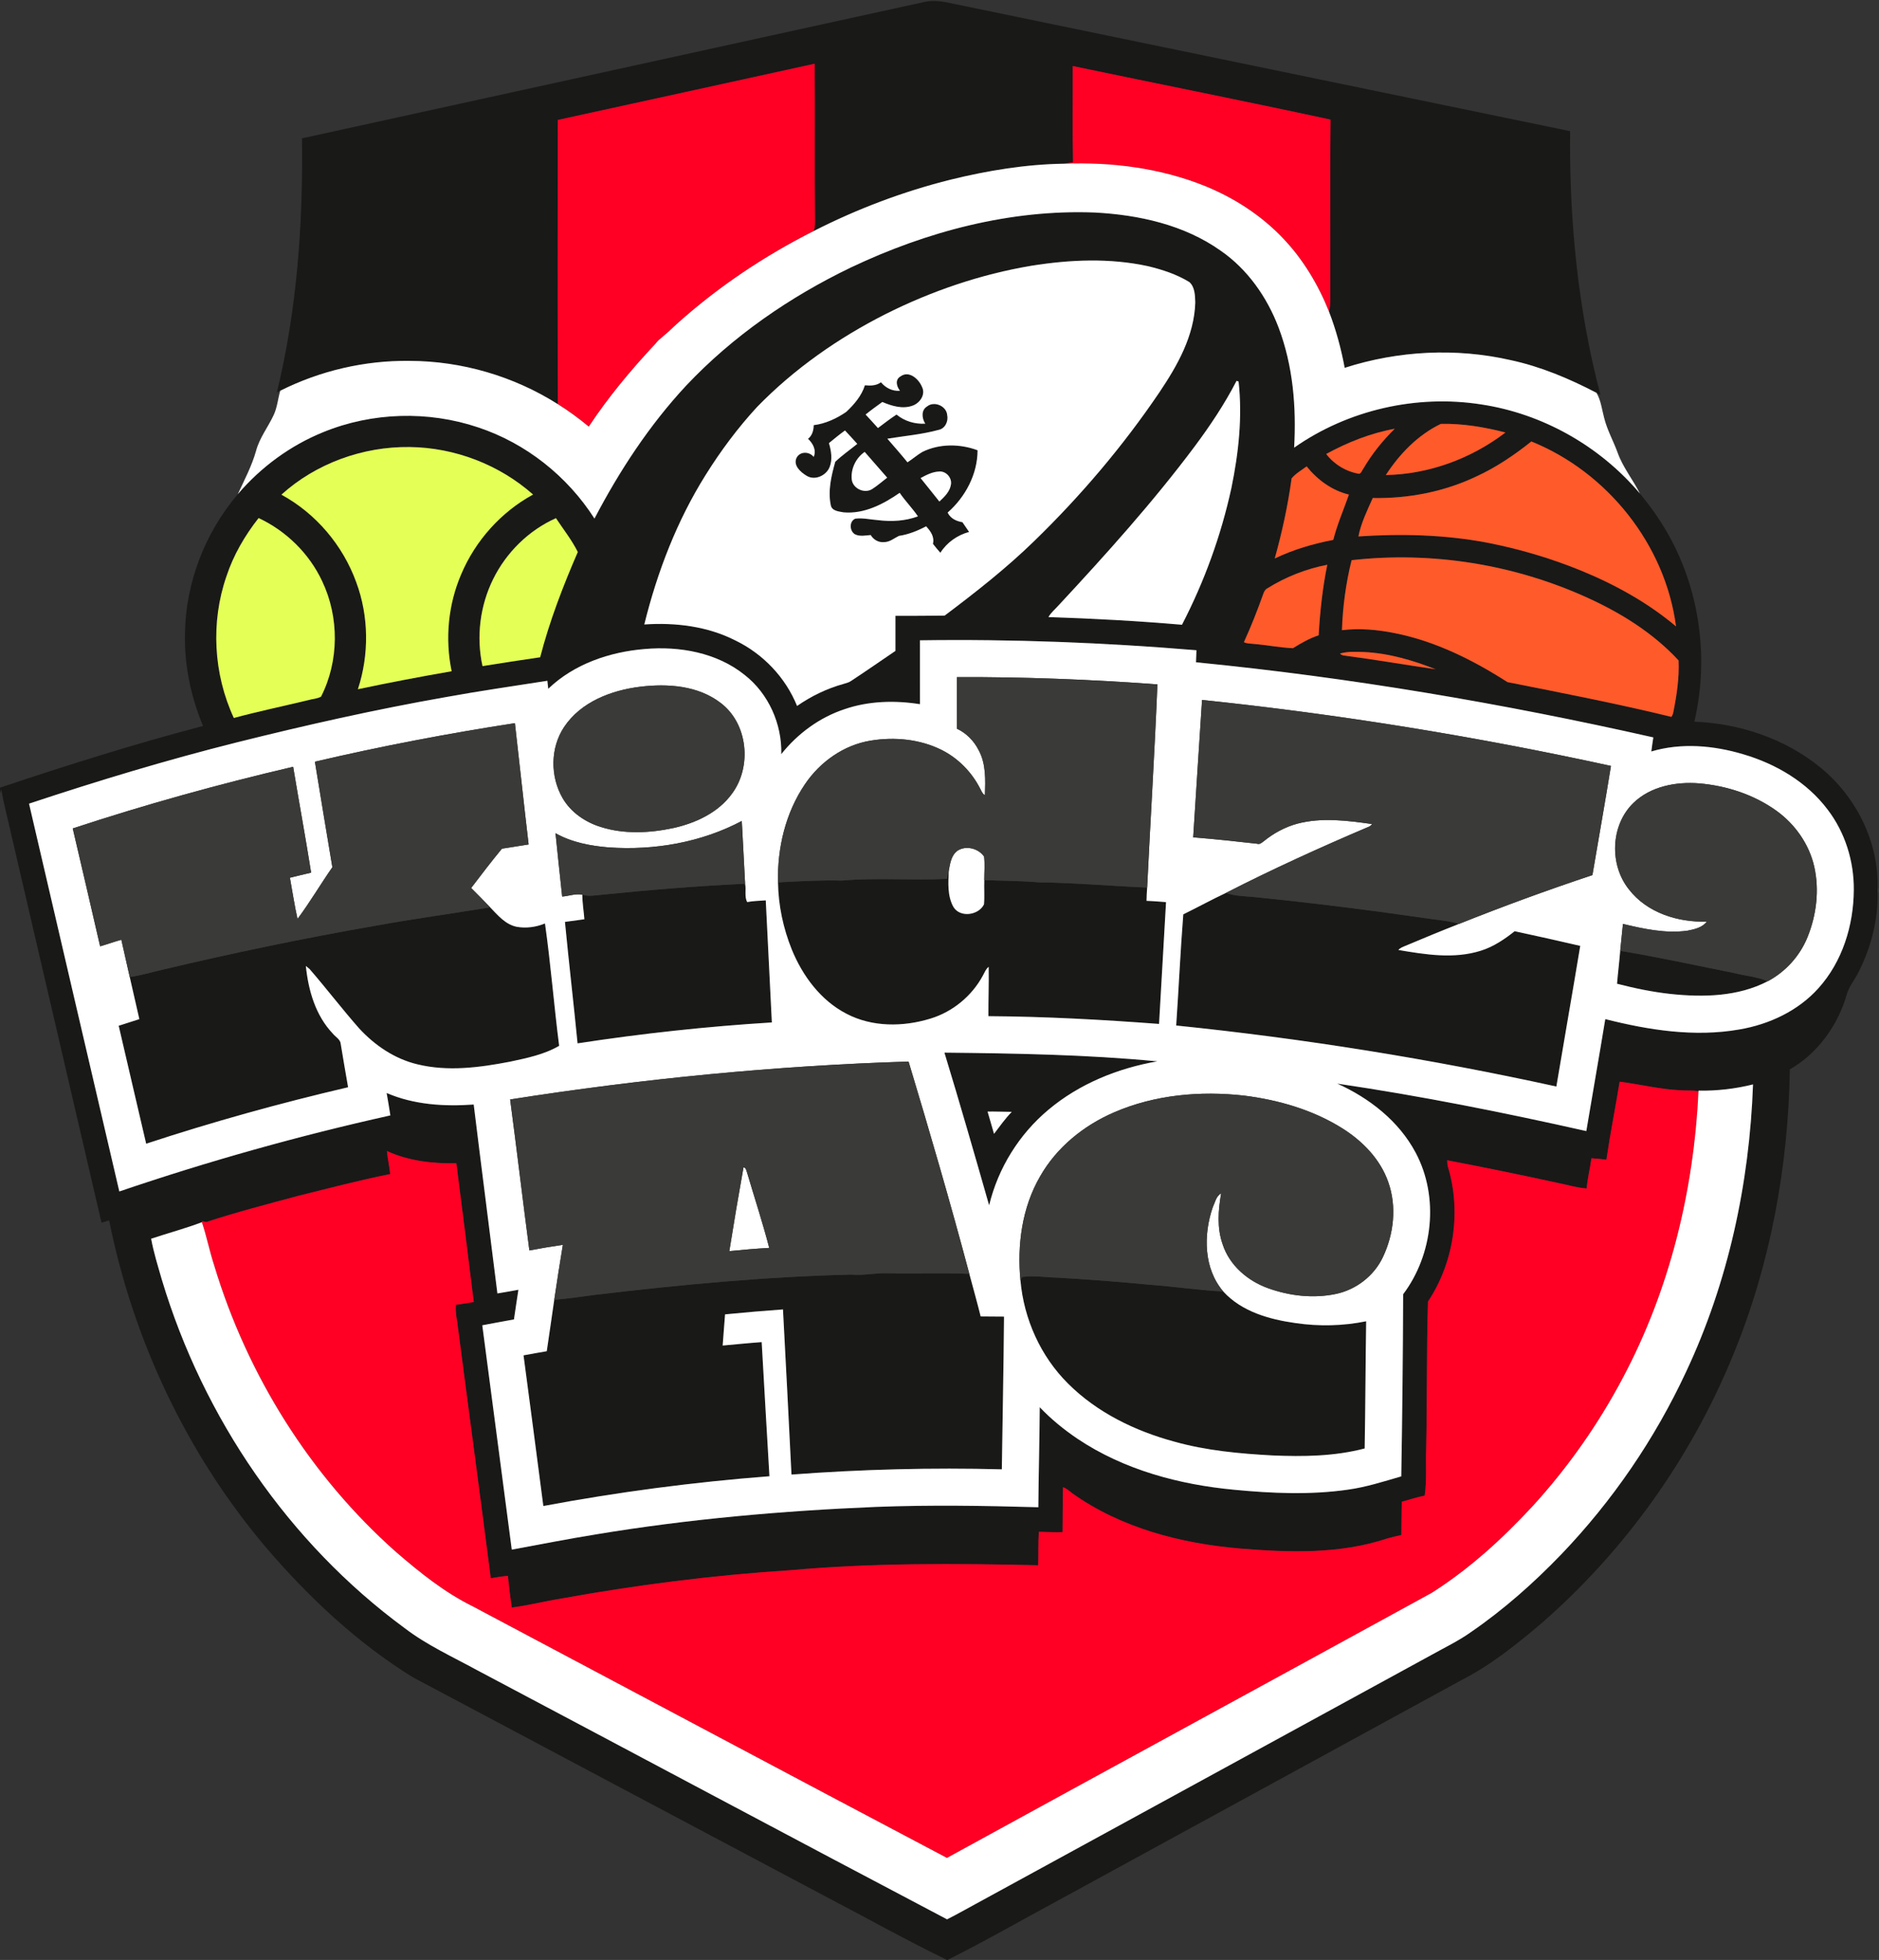 <?xml version="1.0" encoding="UTF-8" ?>
<!DOCTYPE svg PUBLIC "-//W3C//DTD SVG 1.1//EN" "http://www.w3.org/Graphics/SVG/1.1/DTD/svg11.dtd">
<svg width="982pt" height="1024pt" viewBox="0 0 982 1024" version="1.1" xmlns="http://www.w3.org/2000/svg">
<rect x="0" y="0" width="982" height="1024" fill="#333333" stroke="none"/>
<g id="#191918ff">
<path fill="#191918" opacity="1.00" d=" M 157.82 72.28 C 266.19 48.55 374.56 24.82 482.92 1.06 C 486.73 0.20 490.70 0.45 494.51 1.18 C 603.19 23.65 711.88 46.06 820.56 68.52 C 820.13 114.89 824.56 161.48 836.45 206.38 C 835.92 206.09 834.88 205.53 834.36 205.24 C 820.14 197.82 805.23 191.53 789.50 188.15 C 760.91 181.63 730.65 183.21 702.76 192.18 C 700.90 182.17 698.23 172.31 694.56 162.81 C 695.46 159.28 695.19 155.63 695.23 152.03 C 695.30 122.18 695.01 92.33 695.37 62.49 C 650.54 52.82 605.53 43.87 560.63 34.51 C 560.72 51.26 560.42 68.02 560.78 84.77 C 559.25 85.00 557.72 85.20 556.23 85.53 C 536.19 85.81 516.27 89.09 496.83 93.86 C 472.05 100.05 448.00 109.12 425.25 120.72 C 425.76 119.20 425.96 117.60 425.95 116.00 C 425.65 88.43 426.00 60.86 425.76 33.29 C 381.00 43.06 336.27 52.96 291.50 62.67 C 291.44 112.17 291.36 161.67 291.54 211.16 C 268.49 196.55 241.28 188.60 213.99 188.55 C 190.67 188.25 167.30 193.69 146.46 204.15 C 146.02 204.37 145.14 204.81 144.70 205.03 C 155.25 161.65 158.42 116.82 157.82 72.28 Z" />
<path fill="#191918" opacity="1.00" d=" M 444.70 139.74 C 484.29 120.96 528.04 109.33 572.09 111.03 C 595.16 112.24 618.86 117.43 637.98 131.00 C 652.01 140.71 662.18 155.25 668.20 171.09 C 675.76 191.03 677.55 212.73 676.34 233.89 C 704.46 214.17 740.29 205.99 774.19 211.31 C 806.25 216.15 836.19 233.12 857.07 257.89 C 861.04 262.68 864.76 267.68 868.09 272.94 C 887.70 303.42 893.73 341.85 885.50 377.05 C 909.08 377.97 932.76 385.86 951.17 400.82 C 969.96 416.00 982.03 439.95 981.22 464.25 C 981.22 464.72 981.21 465.66 981.21 466.13 C 981.67 480.40 977.88 494.71 971.53 507.44 C 969.56 511.72 966.22 515.32 965.03 519.96 C 960.38 535.92 949.92 550.36 935.41 558.71 C 934.57 609.62 925.25 660.61 905.83 707.77 C 883.96 761.36 849.52 809.81 805.88 847.86 C 792.76 859.03 779.16 869.94 763.75 877.82 C 693.50 916.21 623.23 954.57 552.96 992.94 C 533.71 1003.31 514.74 1014.22 495.18 1024.00 L 494.90 1024.00 C 473.60 1013.66 452.95 1002.05 431.96 991.11 C 359.88 952.80 287.72 914.62 215.67 876.26 C 186.63 858.28 161.43 834.62 139.26 808.77 C 97.80 759.97 69.63 700.32 57.04 637.61 C 55.71 637.99 54.38 638.40 53.05 638.80 C 36.39 567.14 19.72 495.48 3.05 423.83 C 2.11 420.04 1.32 416.21 0.64 412.38 L 0.00 414.48 L 0.00 411.52 C 35.05 399.79 70.33 388.67 106.10 379.29 C 99.76 364.03 96.29 347.52 96.66 330.97 C 97.04 304.47 107.11 278.38 124.26 258.22 C 136.33 244.07 151.75 232.73 169.02 225.75 C 194.53 215.33 223.79 214.51 249.89 223.29 C 274.84 231.57 296.56 248.80 310.68 270.94 C 323.73 245.99 339.33 222.19 358.55 201.52 C 382.96 175.64 412.71 155.13 444.70 139.74 M 538.99 138.85 C 512.53 143.30 486.87 152.05 462.91 164.06 C 438.12 176.58 415.02 192.73 395.62 212.67 C 385.57 223.58 376.67 235.53 368.81 248.10 C 353.76 272.10 343.50 298.83 336.72 326.26 C 352.97 325.16 369.78 327.19 384.42 334.67 C 398.82 341.66 410.56 353.97 416.56 368.84 C 423.94 363.70 432.17 359.72 440.85 357.32 C 442.17 356.91 443.58 356.62 444.74 355.80 C 452.56 350.67 460.23 345.32 467.97 340.07 C 467.98 333.96 467.97 327.86 467.97 321.75 C 476.55 321.80 485.12 321.72 493.69 321.63 C 509.93 309.41 525.98 296.84 540.55 282.64 C 564.87 259.02 586.94 233.03 605.94 204.95 C 615.37 190.94 624.18 175.37 624.67 158.05 C 624.55 154.41 624.51 150.00 621.59 147.38 C 614.98 143.32 607.51 140.89 600.01 139.08 C 579.96 134.70 559.14 135.63 538.99 138.85 M 624.28 233.35 C 602.46 262.50 578.04 289.59 553.27 316.24 C 551.48 318.29 549.27 320.01 547.93 322.41 C 571.22 323.15 594.50 324.42 617.72 326.41 C 629.40 303.88 638.15 279.79 643.55 254.98 C 647.31 236.74 649.36 217.93 647.31 199.36 C 647.05 199.26 646.52 199.07 646.25 198.97 C 640.01 211.08 632.42 222.44 624.28 233.35 M 724.26 248.20 C 746.76 247.78 768.94 239.62 786.77 225.97 C 775.77 223.11 764.42 221.23 753.04 221.45 C 741.06 227.19 731.41 237.15 724.26 248.20 M 693.09 237.19 C 697.24 242.64 703.57 246.45 710.33 247.56 C 711.58 247.11 711.87 245.58 712.65 244.63 C 717.09 237.04 722.67 230.17 728.92 224.01 C 716.33 226.29 704.29 231.07 693.09 237.19 M 771.83 248.80 C 754.94 256.91 736.11 260.55 717.43 260.20 C 714.52 266.71 711.31 273.23 709.93 280.27 C 732.26 278.77 754.85 279.32 776.89 283.46 C 793.72 286.72 810.24 291.58 826.12 298.05 C 843.98 305.37 861.11 314.80 875.92 327.27 C 870.34 284.64 840.06 246.66 800.30 230.66 C 791.48 237.69 782.09 244.07 771.83 248.80 M 147.06 258.45 C 165.07 268.24 179.16 284.88 186.15 304.12 C 192.80 321.96 192.97 342.04 187.04 360.10 C 203.31 356.65 219.65 353.55 236.04 350.70 C 232.52 333.83 234.21 315.89 241.03 300.04 C 248.43 282.49 261.85 267.51 278.59 258.38 C 260.96 242.75 237.60 233.81 214.05 233.56 C 189.70 233.24 165.16 242.08 147.06 258.45 M 675.01 249.94 C 673.10 264.08 670.03 278.04 666.21 291.79 C 675.90 287.13 686.27 284.10 696.80 282.07 C 698.85 273.96 702.23 266.29 704.97 258.41 C 696.12 256.28 688.51 250.69 682.87 243.67 C 680.18 245.66 677.18 247.36 675.01 249.94 M 118.35 301.09 C 110.05 325.05 111.54 352.13 122.20 375.12 C 135.06 371.65 148.10 368.93 161.05 365.81 C 163.27 365.13 165.79 365.13 167.80 363.94 C 177.23 345.37 177.32 322.47 168.39 303.70 C 161.64 289.23 149.59 277.41 135.15 270.66 C 127.96 279.82 122.00 290.00 118.35 301.09 M 257.69 302.64 C 250.82 316.57 248.82 332.85 252.17 348.02 C 262.21 346.44 272.24 344.83 282.30 343.40 C 287.19 324.52 294.21 306.28 301.97 288.41 C 298.83 282.10 294.42 276.58 290.55 270.72 C 276.31 277.07 264.55 288.67 257.69 302.64 M 706.38 292.68 C 703.39 304.62 701.74 316.95 701.33 329.25 C 710.59 328.11 719.99 328.98 729.11 330.83 C 750.24 335.06 769.81 344.82 787.83 356.38 C 816.46 362.05 845.16 367.63 873.52 374.54 C 873.99 373.83 874.32 373.06 874.49 372.22 C 876.28 363.30 877.66 354.19 877.26 345.07 C 864.08 330.78 847.29 320.34 829.70 312.33 C 791.35 294.85 748.28 287.93 706.38 292.68 M 662.39 307.36 C 661.24 307.95 660.60 309.08 660.22 310.26 C 657.19 318.80 653.87 327.25 650.09 335.49 C 651.58 336.35 653.39 336.18 655.05 336.41 C 661.95 336.98 668.80 338.35 675.71 338.66 C 679.99 336.06 684.33 333.46 689.15 331.94 C 689.87 319.57 691.17 307.22 693.67 295.07 C 682.62 297.20 671.94 301.39 662.39 307.36 M 480.76 334.54 C 480.76 345.66 480.75 356.79 480.77 367.91 C 467.67 365.84 453.98 366.19 441.36 370.53 C 428.31 374.84 416.84 383.30 408.31 394.01 C 408.72 378.28 401.65 362.42 389.22 352.67 C 374.70 340.97 355.16 337.49 336.96 339.09 C 318.60 340.59 300.01 346.92 286.52 359.87 C 286.36 358.47 286.21 357.07 286.06 355.68 C 268.17 358.49 250.25 361.05 232.44 364.31 C 195.97 370.72 159.83 378.87 123.91 387.83 C 87.24 397.02 51.04 407.97 15.17 419.88 C 30.93 487.42 46.54 554.99 62.36 622.50 C 108.81 606.69 156.11 593.41 204.01 582.76 C 203.43 578.84 202.73 574.94 202.06 571.05 C 216.35 577.22 232.22 578.18 247.57 577.08 C 251.59 609.99 255.87 642.87 259.95 675.78 C 263.62 675.17 267.28 674.55 270.93 673.86 C 270.10 679.02 269.38 684.19 268.60 689.35 C 263.08 690.33 257.56 691.39 252.05 692.41 C 257.13 731.49 262.38 770.55 267.46 809.63 C 282.13 806.93 296.76 804.04 311.48 801.66 C 359.90 793.63 408.88 789.33 457.89 787.30 C 486.14 786.23 514.41 786.67 542.66 787.48 C 542.78 770.06 543.29 752.64 543.39 735.22 C 549.34 741.48 556.08 746.96 563.23 751.78 C 587.43 767.95 616.32 775.67 645.05 778.35 C 664.78 780.24 684.79 781.12 704.48 778.29 C 713.99 776.97 723.14 774.02 732.33 771.36 C 732.87 739.64 733.21 707.93 733.31 676.21 C 748.96 655.42 752.21 625.41 739.85 602.24 C 731.11 585.75 715.66 573.71 698.87 566.15 C 742.58 572.58 785.94 581.26 829.04 590.95 C 832.29 571.44 835.76 551.97 838.95 532.45 C 861.74 538.22 885.67 541.96 909.08 537.85 C 924.60 535.20 939.71 528.16 950.33 516.33 C 962.86 502.44 968.72 483.50 968.83 465.01 C 968.98 450.00 964.29 434.90 955.13 422.95 C 944.32 408.59 928.11 399.08 911.05 394.08 C 895.56 389.44 878.68 387.96 863.01 392.61 C 863.34 390.15 863.67 387.71 864.06 385.27 C 785.26 367.47 705.47 353.93 625.05 346.02 C 625.10 343.92 625.20 341.83 625.29 339.73 C 577.23 335.72 528.99 333.85 480.76 334.54 M 700.29 341.47 C 701.01 342.17 701.89 342.53 702.91 342.56 C 718.74 344.62 734.48 347.39 750.28 349.67 C 738.35 344.96 725.83 341.28 712.94 340.67 C 708.71 340.56 704.40 340.25 700.29 341.47 M 846.46 565.14 C 844.23 578.74 841.52 592.27 839.53 605.91 C 836.93 605.53 834.32 605.32 831.71 605.16 C 831.05 610.44 829.61 615.60 829.25 620.92 C 824.37 620.63 819.70 619.14 814.93 618.21 C 795.45 613.93 775.91 609.94 756.32 606.20 C 756.49 607.45 756.29 608.74 756.83 609.98 C 763.77 633.36 759.78 659.75 746.28 680.04 C 745.50 705.68 745.89 731.36 745.34 757.02 C 745.01 765.14 745.76 773.34 744.57 781.41 C 740.50 782.16 736.61 783.57 732.62 784.60 C 732.41 790.40 732.48 796.20 732.37 802.00 C 729.85 802.56 727.32 803.11 724.85 803.84 C 700.14 812.06 673.59 811.13 647.99 809.04 C 617.22 806.43 586.05 798.37 560.56 780.31 C 558.96 779.10 557.50 777.61 555.53 777.05 C 555.42 784.86 555.35 792.67 555.32 800.48 C 551.20 800.60 547.08 800.43 542.97 800.30 C 542.48 806.12 542.81 811.96 542.56 817.79 C 499.40 816.81 456.14 816.51 413.11 820.37 C 372.83 822.95 332.71 828.05 292.99 835.25 C 284.43 836.61 276.02 838.81 267.42 839.87 C 266.71 834.36 265.97 828.86 265.45 823.34 C 262.44 823.57 259.46 824.05 256.49 824.58 C 250.79 780.05 244.76 735.56 239.00 691.03 C 238.44 687.95 238.00 684.83 238.24 681.70 C 241.39 681.44 244.46 680.62 247.60 680.30 C 244.62 656.11 241.61 631.93 238.50 607.77 C 226.17 608.00 213.52 606.55 202.21 601.38 C 202.53 605.42 203.58 609.36 203.90 613.40 C 187.68 616.66 171.64 620.87 155.57 624.86 C 139.61 629.16 123.57 633.30 107.86 638.46 L 105.52 638.00 C 105.53 638.19 105.57 638.58 105.58 638.77 L 105.52 638.57 C 96.82 641.84 87.81 644.26 78.99 647.19 C 80.32 654.47 82.55 661.54 84.59 668.63 C 106.20 740.63 150.75 806.02 211.47 850.63 C 223.15 859.55 236.58 865.64 249.42 872.65 C 331.29 915.98 412.99 959.65 494.95 1002.79 C 499.96 1000.26 504.84 997.49 509.77 994.82 C 589.31 951.37 668.86 907.95 748.39 864.49 C 755.21 860.69 762.28 857.30 768.66 852.77 C 785.87 840.96 801.56 827.05 816.02 812.03 C 842.73 784.13 864.82 751.84 881.13 716.83 C 903.21 669.91 914.31 618.27 916.16 566.57 C 906.86 568.88 897.26 569.99 887.68 569.83 L 887.65 570.16 C 884.46 569.48 881.19 569.90 877.97 569.62 C 867.34 569.09 856.97 566.49 846.46 565.14 Z" />
<path fill="#191918" opacity="1.00" d=" M 470.60 196.67 C 475.06 193.41 480.12 197.97 481.83 202.09 C 483.89 206.10 480.79 210.57 476.95 211.94 C 471.71 213.86 466.02 212.11 461.11 210.02 C 458.17 212.16 455.20 214.28 452.38 216.58 C 454.56 218.90 456.69 221.27 458.83 223.64 C 462.03 221.24 465.20 218.79 468.54 216.59 C 472.71 220.07 478.18 221.66 483.57 221.35 C 481.77 218.62 481.30 214.29 484.49 212.37 C 488.21 209.29 494.80 212.16 495.03 216.99 C 495.72 220.23 493.85 224.02 490.41 224.63 C 481.69 227.00 472.64 227.75 463.75 229.21 C 467.28 233.30 470.86 237.35 474.27 241.55 C 476.94 239.82 479.35 237.70 482.11 236.08 C 491.04 231.72 501.67 231.82 510.90 235.25 C 510.87 247.76 504.53 259.65 495.25 267.81 C 496.76 270.92 499.73 272.28 502.99 272.84 C 504.14 274.53 505.29 276.22 506.46 277.92 C 500.32 279.60 494.87 283.41 491.45 288.81 C 490.13 287.28 488.80 285.75 487.58 284.14 C 488.45 280.43 486.37 277.54 484.00 274.98 C 479.53 277.33 474.80 279.24 469.79 279.99 C 467.27 281.20 465.00 283.25 462.03 283.24 C 459.17 283.54 456.47 281.97 455.05 279.53 C 452.35 279.76 449.43 280.41 446.87 279.18 C 443.95 277.50 443.69 272.40 446.99 270.98 C 450.99 270.50 454.98 271.47 458.97 271.77 C 465.92 272.62 473.11 272.24 479.73 269.78 C 476.81 265.48 473.11 261.78 470.19 257.48 C 461.66 263.40 451.60 268.64 440.90 267.69 C 438.42 267.21 434.71 267.01 434.18 263.91 C 432.60 256.37 434.48 248.55 436.52 241.28 C 440.09 237.86 444.19 235.04 448.03 231.92 C 445.92 229.54 443.77 227.22 441.61 224.90 C 438.73 226.99 435.97 229.25 433.22 231.51 C 434.39 235.50 435.16 239.97 433.60 243.96 C 431.82 248.49 425.86 251.27 421.50 248.55 C 418.44 246.70 414.46 243.21 416.26 239.26 C 418.05 235.72 422.89 235.78 425.26 238.71 C 426.76 235.18 424.87 231.66 422.29 229.28 C 424.50 227.53 425.21 224.85 425.26 222.13 C 431.40 221.37 437.16 218.68 442.23 215.23 C 446.38 211.34 450.28 206.82 452.02 201.29 C 454.92 201.58 457.95 201.54 460.41 199.73 C 462.87 202.69 466.44 204.51 470.36 204.15 C 468.56 201.94 467.64 198.38 470.60 196.67 M 445.19 250.90 C 446.03 255.38 451.76 257.96 455.70 255.59 C 458.52 253.81 461.02 251.58 463.66 249.56 C 459.75 245.07 455.82 240.58 451.90 236.10 C 447.19 239.33 444.43 245.21 445.19 250.90 M 481.11 249.78 C 484.45 253.81 487.62 257.98 490.93 262.04 C 493.58 259.59 496.47 256.82 497.00 253.07 C 497.54 249.62 494.46 246.09 490.93 246.35 C 487.39 246.44 484.16 248.13 481.11 249.78 Z" />
<path fill="#191918" opacity="1.00" d=" M 494.96 459.17 C 495.26 457.69 495.59 456.24 495.87 454.77 C 495.56 461.08 495.07 467.97 498.20 473.72 C 501.62 479.63 511.41 478.29 514.25 472.51 C 514.62 468.30 514.24 464.06 514.41 459.83 C 523.95 460.20 533.50 460.18 543.02 461.00 C 561.88 461.22 580.68 462.92 599.52 463.72 C 599.34 466.03 599.25 468.35 599.20 470.67 C 602.60 470.77 605.99 471.09 609.39 471.32 C 608.18 492.54 606.94 513.75 605.74 534.97 C 576.06 532.73 546.33 531.10 516.56 530.91 C 516.51 522.32 516.86 513.73 516.70 505.14 C 515.20 506.25 514.60 508.08 513.70 509.65 C 507.94 520.38 497.88 528.67 486.21 532.20 C 471.99 536.57 455.84 536.69 442.43 529.67 C 428.96 522.74 419.46 509.91 413.82 496.13 C 409.32 484.99 406.78 473.03 406.60 461.01 C 417.73 460.43 428.88 459.78 440.03 460.06 C 458.29 458.46 476.66 460.08 494.96 459.17 Z" />
<path fill="#191918" opacity="1.00" d=" M 314.99 467.42 C 339.75 464.90 364.56 462.89 389.41 461.72 C 390.07 464.83 388.93 468.47 390.50 471.30 C 393.70 470.68 396.96 470.68 400.20 470.40 C 401.22 491.66 402.35 512.92 403.38 534.19 C 369.39 536.28 335.51 539.96 301.85 545.12 C 299.76 523.96 297.30 502.83 295.25 481.66 C 298.64 481.21 302.02 480.73 305.41 480.28 C 305.08 476.00 304.35 471.76 304.32 467.46 C 307.81 468.52 311.45 467.73 314.99 467.42 Z" />
<path fill="#191918" opacity="1.00" d=" M 618.41 477.72 C 625.89 474.07 633.19 470.04 640.73 466.50 C 645.27 468.23 650.18 468.14 654.96 468.63 C 686.06 471.72 717.08 475.67 748.01 480.15 C 752.87 480.80 757.78 481.23 762.48 482.72 C 753.03 486.43 743.65 490.30 734.30 494.25 C 733.05 494.79 731.70 495.25 730.82 496.33 C 744.96 498.73 759.92 501.15 773.92 496.71 C 780.49 494.66 786.25 490.77 791.59 486.53 C 803.04 488.98 814.46 491.55 825.86 494.19 C 821.80 518.70 817.48 543.17 813.38 567.67 C 747.83 553.29 681.46 542.63 614.70 535.79 C 616.03 516.44 616.89 497.05 618.41 477.72 Z" />
<path fill="#191918" opacity="1.00" d=" M 195.72 483.75 C 215.80 480.10 236.04 477.35 256.17 474.05 C 260.13 478.15 264.10 482.99 269.98 484.21 C 274.94 485.12 280.18 484.39 284.82 482.48 C 287.82 503.70 289.50 525.14 292.22 546.41 C 284.37 550.99 275.30 552.82 266.51 554.70 C 250.62 557.75 234.00 559.97 218.07 556.05 C 206.26 553.23 195.86 546.16 187.71 537.31 C 178.79 527.20 170.62 516.45 161.78 506.27 C 161.30 505.87 160.34 505.08 159.85 504.68 C 161.14 517.44 164.90 530.53 173.94 540.03 C 175.38 541.83 177.97 543.03 178.10 545.61 C 179.31 553.10 180.63 560.57 181.92 568.05 C 146.35 576.35 111.10 586.13 76.39 597.55 C 71.55 577.02 66.85 556.45 62.03 535.92 C 65.63 534.75 69.23 533.61 72.83 532.46 C 71.16 525.12 69.51 517.77 67.80 510.44 C 73.54 509.70 79.08 507.95 84.71 506.68 C 121.48 497.96 158.49 490.23 195.72 483.75 Z" />
<path fill="#191918" opacity="1.00" d=" M 846.75 496.78 C 866.82 500.09 886.71 504.47 906.66 508.46 C 912.36 509.93 918.38 510.33 923.85 512.67 C 908.30 520.75 890.12 521.11 873.07 519.31 C 863.62 518.28 854.29 516.34 845.09 513.97 C 845.57 508.23 846.29 502.52 846.75 496.78 Z" />
<path fill="#191918" opacity="1.00" d=" M 493.58 549.97 C 530.70 550.36 567.88 550.98 604.85 554.52 C 584.20 558.09 564.04 566.26 547.91 579.82 C 532.61 592.60 521.58 610.37 516.94 629.75 C 509.33 603.11 501.66 576.48 493.58 549.97 M 516.12 580.76 C 517.26 584.63 518.37 588.51 519.49 592.39 C 522.47 588.48 525.33 584.46 528.75 580.91 C 524.54 580.88 520.33 580.70 516.12 580.76 Z" />
<path fill="#191918" opacity="1.00" d=" M 444.92 665.92 C 451.30 666.51 457.60 664.99 463.98 665.22 C 478.18 665.54 492.39 664.94 506.59 665.54 C 508.58 672.95 510.65 680.35 512.52 687.80 C 516.58 687.79 520.65 687.91 524.72 687.89 C 524.51 714.49 523.93 741.08 523.58 767.67 C 486.92 766.71 450.21 767.66 413.64 770.41 C 412.18 741.65 410.77 712.88 409.20 684.13 C 399.09 684.85 389.00 685.72 378.93 686.71 C 378.55 692.14 378.03 697.56 377.68 703.00 C 384.47 702.40 391.26 701.69 398.07 701.21 C 399.37 724.57 400.76 747.92 402.12 771.28 C 362.49 774.33 323.03 779.52 283.96 786.84 C 280.58 760.59 277.06 734.36 273.61 708.12 C 277.65 707.39 281.69 706.64 285.75 705.96 C 287.10 697.01 288.35 688.05 289.66 679.10 C 296.86 678.47 304.01 677.46 311.16 676.49 C 355.58 671.20 400.19 667.00 444.92 665.92 Z" />
<path fill="#191918" opacity="1.00" d=" M 534.11 667.20 C 540.17 666.24 546.28 667.39 552.36 667.51 C 568.58 668.43 584.79 669.68 600.96 671.24 C 613.77 672.19 626.49 674.10 639.32 674.77 C 648.94 685.31 663.39 689.34 677.06 691.26 C 689.31 693.05 701.84 692.79 713.98 690.32 C 713.63 712.46 713.59 734.62 713.20 756.77 C 697.49 760.90 681.07 761.11 664.94 760.41 C 647.74 759.47 630.44 757.89 613.79 753.22 C 593.25 747.67 573.34 738.03 558.16 722.85 C 543.81 708.59 535.09 689.13 533.31 669.02 C 533.51 668.57 533.91 667.65 534.11 667.20 Z" />
</g>
<g id="#ff0024ff">
<path fill="#ff0024" opacity="1.00" d=" M 291.50 62.67 C 336.27 52.96 381.00 43.06 425.76 33.29 C 426.00 60.86 425.65 88.43 425.95 116.00 C 425.96 117.60 425.76 119.20 425.25 120.72 C 399.34 133.78 375.02 150.07 353.45 169.50 C 350.94 171.90 348.38 174.24 345.72 176.46 L 345.57 176.58 L 345.44 176.70 C 344.40 177.51 343.48 178.43 342.68 179.47 L 342.58 179.58 L 342.48 179.69 C 329.83 193.20 317.93 207.46 307.71 222.91 C 302.57 218.66 297.20 214.69 291.54 211.16 C 291.36 161.67 291.44 112.17 291.50 62.67 Z" />
<path fill="#ff0024" opacity="1.00" d=" M 560.63 34.51 C 605.53 43.87 650.54 52.82 695.37 62.49 C 695.01 92.33 695.30 122.18 695.23 152.03 C 695.19 155.63 695.46 159.28 694.56 162.81 C 688.92 148.75 681.01 135.49 670.52 124.51 C 659.16 112.54 645.00 103.39 629.74 97.19 C 606.51 87.83 581.14 84.58 556.23 85.53 C 557.72 85.20 559.25 85.00 560.78 84.77 C 560.42 68.02 560.72 51.26 560.63 34.51 Z" />
<path fill="#ff0024" opacity="1.00" d=" M 846.46 565.14 C 856.97 566.49 867.34 569.09 877.97 569.62 C 881.19 569.90 884.46 569.48 887.65 570.16 C 885.25 622.21 872.56 674.09 847.97 720.19 C 835.20 744.30 819.37 766.80 800.96 786.95 C 785.20 803.98 767.85 819.79 748.21 832.24 C 663.82 878.49 579.27 924.44 494.89 970.70 C 412.14 927.05 329.58 883.02 246.92 839.20 C 232.22 831.94 219.36 821.56 207.01 810.91 C 162.17 771.17 129.24 718.51 111.96 661.22 C 109.52 653.82 108.05 646.15 105.58 638.77 C 105.57 638.58 105.53 638.19 105.52 638.00 L 107.86 638.46 C 123.57 633.30 139.61 629.16 155.57 624.86 C 171.64 620.87 187.68 616.66 203.90 613.40 C 203.58 609.36 202.53 605.42 202.21 601.38 C 213.52 606.55 226.17 608.00 238.50 607.77 C 241.61 631.93 244.62 656.11 247.60 680.30 C 244.46 680.62 241.39 681.44 238.24 681.70 C 238.00 684.83 238.44 687.95 239.00 691.03 C 244.76 735.56 250.79 780.05 256.49 824.58 C 259.46 824.05 262.44 823.57 265.45 823.34 C 265.97 828.86 266.71 834.36 267.42 839.87 C 276.02 838.81 284.43 836.61 292.99 835.25 C 332.71 828.05 372.83 822.95 413.11 820.37 C 456.14 816.51 499.40 816.81 542.56 817.79 C 542.81 811.96 542.48 806.12 542.97 800.30 C 547.08 800.43 551.20 800.60 555.32 800.48 C 555.35 792.67 555.42 784.86 555.53 777.05 C 557.50 777.61 558.96 779.10 560.56 780.31 C 586.05 798.37 617.22 806.43 647.99 809.04 C 673.59 811.13 700.14 812.06 724.85 803.84 C 727.32 803.11 729.85 802.56 732.37 802.00 C 732.48 796.20 732.41 790.40 732.62 784.60 C 736.61 783.57 740.50 782.16 744.57 781.41 C 745.76 773.34 745.01 765.14 745.34 757.02 C 745.89 731.36 745.50 705.68 746.28 680.04 C 759.78 659.75 763.77 633.36 756.83 609.98 C 756.29 608.74 756.49 607.45 756.32 606.20 C 775.91 609.94 795.45 613.93 814.93 618.21 C 819.70 619.14 824.37 620.63 829.25 620.92 C 829.61 615.60 831.05 610.44 831.71 605.16 C 834.32 605.32 836.93 605.53 839.53 605.91 C 841.52 592.27 844.23 578.74 846.46 565.14 Z" />
</g>
<g id="#ffffffff">
<path fill="#ffffff" opacity="1.00" d=" M 496.83 93.86 C 516.27 89.09 536.19 85.81 556.23 85.53 C 581.14 84.58 606.51 87.83 629.74 97.19 C 645.00 103.39 659.16 112.54 670.52 124.51 C 681.01 135.49 688.92 148.75 694.56 162.81 C 698.23 172.31 700.90 182.17 702.76 192.18 C 730.65 183.21 760.91 181.63 789.50 188.15 C 805.23 191.53 820.14 197.82 834.36 205.24 C 836.71 209.26 837.18 213.96 838.37 218.37 C 839.94 224.68 843.17 230.38 845.39 236.46 C 848.13 244.20 853.44 250.61 857.07 257.89 C 836.19 233.12 806.25 216.15 774.19 211.31 C 740.29 205.99 704.46 214.17 676.34 233.89 C 677.55 212.73 675.76 191.03 668.20 171.09 C 662.18 155.25 652.01 140.71 637.98 131.00 C 618.86 117.43 595.16 112.24 572.09 111.03 C 528.04 109.33 484.29 120.96 444.70 139.74 C 412.71 155.13 382.96 175.64 358.55 201.52 C 339.33 222.19 323.73 245.99 310.68 270.94 C 296.56 248.80 274.84 231.57 249.89 223.29 C 223.79 214.51 194.53 215.33 169.02 225.75 C 151.75 232.73 136.33 244.07 124.26 258.22 C 127.69 250.80 131.58 243.53 133.80 235.62 C 135.60 228.80 140.07 223.19 143.01 216.88 C 144.90 212.86 145.24 208.37 146.46 204.15 C 167.30 193.69 190.67 188.25 213.99 188.55 C 241.28 188.60 268.49 196.55 291.54 211.16 C 297.20 214.69 302.57 218.66 307.71 222.91 C 317.93 207.46 329.83 193.20 342.48 179.69 C 342.53 179.64 342.63 179.53 342.68 179.47 C 343.48 178.43 344.40 177.51 345.44 176.70 C 345.51 176.64 345.65 176.52 345.72 176.46 C 348.38 174.24 350.94 171.90 353.45 169.50 C 375.02 150.07 399.34 133.78 425.25 120.72 C 448.00 109.12 472.05 100.05 496.83 93.86 Z" />
<path fill="#ffffff" opacity="1.00" d=" M 538.99 138.85 C 559.14 135.63 579.96 134.70 600.01 139.08 C 607.51 140.89 614.98 143.32 621.59 147.38 C 624.51 150.00 624.55 154.41 624.67 158.05 C 624.18 175.37 615.37 190.94 605.94 204.95 C 586.94 233.03 564.87 259.02 540.55 282.64 C 525.98 296.84 509.93 309.41 493.69 321.63 C 485.12 321.72 476.55 321.80 467.97 321.75 C 467.97 327.86 467.98 333.96 467.97 340.07 C 460.23 345.32 452.56 350.67 444.74 355.80 C 443.58 356.62 442.17 356.91 440.85 357.32 C 432.17 359.72 423.94 363.70 416.56 368.84 C 410.56 353.97 398.82 341.66 384.42 334.67 C 369.78 327.19 352.97 325.16 336.72 326.26 C 343.50 298.83 353.76 272.10 368.81 248.10 C 376.67 235.53 385.57 223.58 395.62 212.67 C 415.02 192.73 438.12 176.58 462.91 164.06 C 486.87 152.05 512.53 143.30 538.99 138.85 M 470.60 196.67 C 467.64 198.38 468.56 201.94 470.36 204.15 C 466.44 204.51 462.87 202.69 460.41 199.73 C 457.95 201.54 454.92 201.58 452.02 201.29 C 450.28 206.82 446.38 211.34 442.23 215.23 C 437.16 218.68 431.40 221.37 425.26 222.13 C 425.21 224.85 424.50 227.53 422.29 229.28 C 424.87 231.66 426.76 235.18 425.26 238.71 C 422.89 235.78 418.05 235.72 416.26 239.26 C 414.46 243.21 418.44 246.70 421.50 248.55 C 425.86 251.27 431.82 248.49 433.60 243.96 C 435.16 239.97 434.39 235.50 433.22 231.51 C 435.97 229.25 438.73 226.99 441.61 224.90 C 443.77 227.22 445.92 229.54 448.03 231.92 C 444.19 235.04 440.09 237.86 436.52 241.28 C 434.48 248.55 432.60 256.37 434.18 263.91 C 434.71 267.01 438.42 267.21 440.90 267.69 C 451.60 268.64 461.66 263.40 470.19 257.48 C 473.11 261.78 476.81 265.48 479.73 269.78 C 473.11 272.24 465.92 272.62 458.97 271.77 C 454.98 271.47 450.99 270.50 446.99 270.98 C 443.69 272.40 443.95 277.50 446.87 279.18 C 449.43 280.41 452.35 279.76 455.05 279.53 C 456.47 281.97 459.17 283.54 462.03 283.24 C 465.00 283.25 467.27 281.20 469.79 279.99 C 474.80 279.24 479.53 277.33 484.00 274.98 C 486.37 277.54 488.45 280.43 487.58 284.14 C 488.80 285.75 490.13 287.28 491.45 288.81 C 494.87 283.41 500.32 279.60 506.46 277.92 C 505.29 276.22 504.14 274.53 502.99 272.84 C 499.73 272.28 496.76 270.92 495.25 267.81 C 504.53 259.65 510.87 247.76 510.90 235.25 C 501.67 231.82 491.04 231.72 482.11 236.08 C 479.35 237.70 476.94 239.82 474.27 241.55 C 470.86 237.35 467.28 233.30 463.75 229.21 C 472.64 227.75 481.69 227.00 490.41 224.63 C 493.85 224.02 495.72 220.23 495.03 216.99 C 494.80 212.16 488.21 209.29 484.49 212.37 C 481.30 214.29 481.77 218.62 483.57 221.35 C 478.18 221.66 472.71 220.07 468.54 216.59 C 465.20 218.79 462.03 221.24 458.83 223.64 C 456.69 221.27 454.56 218.90 452.38 216.58 C 455.20 214.28 458.17 212.16 461.11 210.02 C 466.02 212.11 471.71 213.86 476.95 211.94 C 480.79 210.57 483.89 206.10 481.83 202.09 C 480.12 197.97 475.06 193.41 470.60 196.67 Z" />
<path fill="#ffffff" opacity="1.00" d=" M 624.28 233.35 C 632.42 222.44 640.01 211.08 646.25 198.97 C 646.52 199.07 647.05 199.26 647.31 199.36 C 649.36 217.93 647.31 236.74 643.55 254.98 C 638.15 279.79 629.40 303.88 617.72 326.41 C 594.50 324.42 571.22 323.15 547.93 322.41 C 549.27 320.01 551.48 318.29 553.27 316.24 C 578.04 289.59 602.46 262.50 624.28 233.35 Z" />
<path fill="#ffffff" opacity="1.00" d=" M 445.19 250.90 C 444.43 245.21 447.19 239.33 451.90 236.10 C 455.82 240.58 459.75 245.07 463.66 249.56 C 461.02 251.58 458.52 253.81 455.70 255.59 C 451.76 257.96 446.03 255.38 445.19 250.90 Z" />
<path fill="#ffffff" opacity="1.00" d=" M 481.11 249.78 C 484.16 248.13 487.39 246.44 490.93 246.35 C 494.46 246.09 497.54 249.62 497.00 253.07 C 496.47 256.82 493.58 259.59 490.93 262.04 C 487.62 257.98 484.45 253.81 481.11 249.78 Z" />
<path fill="#ffffff" opacity="1.00" d=" M 480.76 334.54 C 528.99 333.85 577.23 335.72 625.29 339.73 C 625.20 341.83 625.10 343.92 625.05 346.02 C 705.47 353.93 785.26 367.47 864.06 385.27 C 863.67 387.71 863.34 390.15 863.01 392.61 C 878.68 387.96 895.56 389.44 911.05 394.08 C 928.11 399.08 944.32 408.59 955.13 422.95 C 964.29 434.90 968.98 450.00 968.83 465.01 C 968.72 483.50 962.86 502.44 950.33 516.33 C 939.71 528.16 924.60 535.20 909.08 537.85 C 885.67 541.96 861.74 538.22 838.95 532.45 C 835.76 551.97 832.29 571.44 829.04 590.95 C 785.94 581.26 742.58 572.58 698.87 566.15 C 715.66 573.71 731.11 585.75 739.85 602.24 C 752.21 625.41 748.96 655.42 733.31 676.21 C 733.21 707.93 732.87 739.64 732.33 771.36 C 723.14 774.02 713.99 776.97 704.48 778.29 C 684.79 781.12 664.78 780.24 645.05 778.35 C 616.32 775.67 587.43 767.95 563.23 751.78 C 556.08 746.96 549.34 741.48 543.39 735.22 C 543.29 752.64 542.78 770.06 542.66 787.48 C 514.41 786.67 486.14 786.23 457.89 787.30 C 408.88 789.33 359.90 793.63 311.48 801.66 C 296.76 804.04 282.13 806.93 267.46 809.63 C 262.38 770.55 257.13 731.49 252.05 692.41 C 257.56 691.39 263.08 690.33 268.60 689.35 C 269.38 684.19 270.10 679.02 270.93 673.86 C 267.28 674.55 263.62 675.17 259.95 675.78 C 255.87 642.87 251.59 609.99 247.57 577.08 C 232.22 578.18 216.35 577.22 202.06 571.05 C 202.73 574.94 203.43 578.84 204.01 582.76 C 156.11 593.41 108.81 606.69 62.36 622.50 C 46.54 554.99 30.93 487.42 15.17 419.88 C 51.04 407.97 87.24 397.02 123.91 387.83 C 159.83 378.87 195.97 370.72 232.44 364.31 C 250.25 361.05 268.17 358.49 286.06 355.68 C 286.21 357.07 286.36 358.47 286.52 359.87 C 300.01 346.92 318.60 340.59 336.96 339.09 C 355.16 337.49 374.70 340.97 389.22 352.67 C 401.65 362.42 408.72 378.28 408.31 394.01 C 416.84 383.30 428.31 374.84 441.36 370.53 C 453.98 366.19 467.67 365.84 480.77 367.91 C 480.75 356.79 480.76 345.66 480.76 334.54 M 500.09 353.78 C 500.12 362.76 500.07 371.75 500.12 380.73 C 505.03 383.03 508.99 387.06 511.43 391.88 C 515.39 399.09 514.98 407.50 514.75 415.45 C 513.33 414.70 512.87 413.10 512.13 411.81 C 507.75 403.28 500.68 396.12 492.09 391.81 C 480.73 386.17 467.46 384.89 455.04 386.95 C 441.00 389.21 428.57 398.04 420.69 409.72 C 410.53 424.66 406.19 443.07 406.60 461.01 C 406.78 473.03 409.32 484.99 413.82 496.13 C 419.46 509.91 428.96 522.74 442.43 529.67 C 455.84 536.69 471.99 536.57 486.21 532.20 C 497.88 528.67 507.94 520.38 513.70 509.65 C 514.60 508.08 515.20 506.25 516.70 505.14 C 516.86 513.73 516.51 522.32 516.56 530.91 C 546.33 531.10 576.06 532.73 605.74 534.97 C 606.94 513.75 608.18 492.54 609.39 471.32 C 605.99 471.09 602.60 470.77 599.20 470.67 C 599.25 468.35 599.34 466.03 599.52 463.72 C 601.23 428.33 603.45 392.96 604.89 357.56 C 570.02 355.01 535.06 353.61 500.09 353.78 M 334.57 358.80 C 319.48 360.64 303.55 366.71 294.81 379.84 C 287.53 390.76 287.51 405.75 294.04 417.01 C 298.37 424.45 305.91 429.58 314.04 432.08 C 326.30 435.94 339.56 435.26 351.99 432.60 C 363.67 430.00 375.42 424.54 382.59 414.61 C 393.03 400.52 390.90 378.11 376.69 367.31 C 364.85 358.15 348.92 357.05 334.57 358.80 M 628.21 365.70 C 626.61 389.62 625.15 413.56 623.58 437.48 C 634.74 438.37 645.87 439.56 657.00 440.82 C 658.33 441.34 659.41 440.28 660.39 439.57 C 665.57 435.35 671.56 432.07 678.04 430.33 C 690.82 426.98 704.17 428.72 717.06 430.54 C 716.56 431.29 715.87 431.81 715.00 432.09 C 689.89 442.78 665.02 454.08 640.73 466.50 C 633.19 470.04 625.89 474.07 618.41 477.72 C 616.89 497.05 616.03 516.44 614.70 535.79 C 681.46 542.63 747.83 553.29 813.38 567.67 C 817.48 543.17 821.80 518.70 825.86 494.19 C 814.46 491.55 803.04 488.98 791.59 486.53 C 786.25 490.77 780.49 494.66 773.92 496.71 C 759.92 501.15 744.96 498.73 730.82 496.33 C 731.70 495.25 733.05 494.79 734.30 494.25 C 743.65 490.30 753.03 486.43 762.48 482.72 C 785.47 473.54 808.73 465.02 832.23 457.21 C 835.45 438.20 838.84 419.21 841.92 400.17 C 771.39 384.76 700.02 373.18 628.21 365.70 M 164.57 397.96 C 167.54 416.35 170.64 434.72 173.70 453.10 C 167.49 461.99 161.99 471.42 155.49 480.10 C 153.88 472.98 152.84 465.75 151.51 458.59 C 155.20 457.68 158.89 456.76 162.60 455.93 C 159.67 437.46 156.27 419.07 153.21 400.62 C 114.38 409.68 75.90 420.35 38.02 432.83 C 42.82 453.35 47.61 473.88 52.33 494.42 C 56.05 493.34 59.69 492.03 63.41 490.98 C 64.86 497.47 66.34 503.95 67.80 510.44 C 69.51 517.77 71.16 525.12 72.83 532.46 C 69.23 533.61 65.63 534.75 62.03 535.92 C 66.85 556.45 71.55 577.02 76.39 597.55 C 111.10 586.13 146.35 576.35 181.92 568.05 C 180.63 560.57 179.31 553.10 178.10 545.61 C 177.97 543.03 175.38 541.83 173.94 540.03 C 164.90 530.53 161.14 517.44 159.85 504.68 C 160.34 505.08 161.30 505.87 161.78 506.27 C 170.62 516.45 178.79 527.20 187.71 537.31 C 195.86 546.16 206.26 553.23 218.07 556.05 C 234.00 559.97 250.62 557.75 266.51 554.70 C 275.30 552.82 284.37 550.99 292.22 546.41 C 289.50 525.14 287.82 503.70 284.82 482.48 C 280.18 484.39 274.94 485.12 269.98 484.21 C 264.10 482.99 260.13 478.15 256.17 474.05 C 252.89 470.65 249.60 467.26 246.24 463.94 C 251.50 457.02 256.79 450.11 262.32 443.40 C 266.98 442.70 271.62 441.89 276.27 441.19 C 273.77 420.08 271.53 398.94 269.10 377.82 C 234.02 383.22 199.13 389.88 164.57 397.96 M 853.60 419.56 C 841.67 431.19 841.00 451.78 851.30 464.67 C 860.77 476.95 876.99 481.99 892.03 481.49 C 889.70 484.64 885.50 485.54 881.86 486.26 C 870.53 487.81 859.15 485.34 848.18 482.71 C 847.70 487.40 847.21 492.09 846.75 496.78 C 846.29 502.52 845.57 508.23 845.09 513.97 C 854.29 516.34 863.62 518.28 873.07 519.31 C 890.12 521.11 908.30 520.75 923.85 512.67 C 933.18 507.71 940.67 499.43 944.64 489.62 C 949.31 478.08 950.90 465.09 948.18 452.88 C 945.53 441.10 938.18 430.66 928.44 423.63 C 916.69 415.16 902.41 410.54 888.05 409.29 C 875.91 408.33 862.61 410.81 853.60 419.56 M 318.09 442.74 C 308.51 441.95 298.78 440.10 290.31 435.33 C 291.41 446.36 292.65 457.39 293.80 468.42 C 297.30 468.17 300.82 466.73 304.32 467.46 C 304.35 471.76 305.08 476.00 305.41 480.28 C 302.02 480.73 298.64 481.21 295.25 481.66 C 297.30 502.83 299.76 523.96 301.85 545.12 C 335.51 539.96 369.39 536.28 403.38 534.19 C 402.35 512.92 401.22 491.66 400.20 470.40 C 396.96 470.68 393.70 470.68 390.50 471.30 C 388.93 468.47 390.07 464.83 389.41 461.72 C 388.90 450.79 388.20 439.87 387.67 428.94 C 366.43 440.16 341.95 444.41 318.09 442.74 M 493.58 549.97 C 501.66 576.48 509.33 603.11 516.94 629.75 C 521.58 610.37 532.61 592.60 547.91 579.82 C 564.04 566.26 584.20 558.09 604.85 554.52 C 567.88 550.98 530.70 550.36 493.58 549.97 M 266.60 574.42 C 270.10 600.69 273.18 627.02 276.66 653.30 C 282.48 652.23 288.30 651.22 294.16 650.38 C 292.60 659.95 291.06 669.51 289.66 679.10 C 288.35 688.05 287.10 697.01 285.75 705.96 C 281.69 706.64 277.65 707.39 273.61 708.12 C 277.06 734.36 280.58 760.59 283.96 786.84 C 323.03 779.52 362.49 774.33 402.12 771.28 C 400.76 747.92 399.37 724.57 398.07 701.21 C 391.26 701.69 384.47 702.40 377.68 703.00 C 378.03 697.56 378.55 692.14 378.93 686.71 C 389.00 685.72 399.09 684.85 409.20 684.13 C 410.77 712.88 412.18 741.65 413.64 770.41 C 450.21 767.66 486.92 766.71 523.58 767.67 C 523.93 741.08 524.51 714.49 524.72 687.89 C 520.65 687.91 516.58 687.79 512.52 687.80 C 510.65 680.35 508.58 672.95 506.59 665.54 C 496.69 628.37 485.93 591.44 474.83 554.62 C 405.10 556.80 335.52 563.63 266.60 574.42 M 582.26 581.16 C 566.37 588.01 552.19 599.46 543.58 614.62 C 534.10 630.94 531.53 650.45 533.31 669.02 C 535.09 689.13 543.81 708.59 558.16 722.85 C 573.34 738.03 593.25 747.67 613.79 753.22 C 630.44 757.89 647.74 759.47 664.94 760.41 C 681.07 761.11 697.49 760.90 713.20 756.77 C 713.59 734.62 713.63 712.46 713.98 690.32 C 701.84 692.79 689.31 693.05 677.06 691.26 C 663.39 689.34 648.94 685.31 639.32 674.77 C 629.01 662.76 628.87 645.15 633.79 630.81 C 634.99 628.27 635.53 624.94 638.19 623.50 C 636.66 632.24 635.95 641.46 638.94 649.99 C 642.47 661.08 652.11 669.28 662.86 673.09 C 674.03 677.09 686.36 678.49 698.04 676.06 C 708.66 673.88 718.08 666.63 722.72 656.81 C 728.45 644.75 730.06 630.38 725.55 617.65 C 721.41 605.68 712.13 596.19 701.58 589.55 C 686.11 579.83 668.15 574.67 650.13 572.41 C 627.29 569.85 603.49 571.96 582.26 581.16 Z" />
<path fill="#ffffff" opacity="1.00" d=" M 500.50 444.41 C 504.93 441.57 511.41 443.28 514.32 447.55 C 514.79 451.62 514.40 455.74 514.41 459.83 C 514.24 464.06 514.62 468.30 514.25 472.51 C 511.41 478.29 501.62 479.63 498.20 473.72 C 495.07 467.97 495.56 461.08 495.87 454.77 C 496.54 451.06 497.17 446.72 500.50 444.41 Z" />
<path fill="#ffffff" opacity="1.00" d=" M 887.68 569.83 C 897.26 569.99 906.86 568.88 916.16 566.57 C 914.31 618.27 903.21 669.91 881.13 716.83 C 864.82 751.84 842.73 784.13 816.02 812.03 C 801.56 827.05 785.87 840.96 768.66 852.77 C 762.28 857.30 755.21 860.69 748.39 864.49 C 668.86 907.95 589.31 951.37 509.77 994.82 C 504.84 997.49 499.96 1000.26 494.95 1002.79 C 412.99 959.65 331.29 915.98 249.42 872.65 C 236.58 865.64 223.15 859.55 211.47 850.63 C 150.75 806.02 106.20 740.63 84.59 668.63 C 82.55 661.54 80.32 654.47 78.99 647.19 C 87.81 644.26 96.82 641.84 105.52 638.57 L 105.58 638.77 C 108.05 646.15 109.52 653.82 111.96 661.22 C 129.24 718.51 162.17 771.17 207.01 810.91 C 219.36 821.56 232.22 831.94 246.92 839.20 C 329.58 883.02 412.14 927.05 494.89 970.70 C 579.27 924.44 663.82 878.49 748.21 832.24 C 767.85 819.79 785.20 803.98 800.96 786.95 C 819.37 766.80 835.20 744.30 847.97 720.19 C 872.56 674.09 885.25 622.21 887.65 570.16 L 887.68 569.83 Z" />
<path fill="#ffffff" opacity="1.00" d=" M 516.12 580.76 C 520.33 580.70 524.54 580.88 528.75 580.91 C 525.33 584.46 522.47 588.48 519.49 592.39 C 518.37 588.51 517.26 584.63 516.12 580.76 Z" />
<path fill="#ffffff" opacity="1.00" d=" M 388.57 609.91 C 390.03 610.13 390.05 611.81 390.52 612.93 C 394.36 625.94 398.61 638.84 402.01 651.98 C 395.05 652.38 388.10 652.97 381.16 653.67 C 383.49 639.06 385.96 624.47 388.57 609.91 Z" />
</g>
<g id="#ff5a2aff">
<path fill="#ff5a2a" opacity="1.00" d=" M 345.57 176.58 L 345.72 176.46 C 345.65 176.52 345.51 176.64 345.44 176.70 L 345.57 176.58 Z" />
<path fill="#ff5a2a" opacity="1.00" d=" M 342.58 179.58 L 342.68 179.47 C 342.63 179.53 342.53 179.64 342.48 179.69 L 342.58 179.58 Z" />
<path fill="#ff5a2a" opacity="1.00" d=" M 724.26 248.20 C 731.41 237.15 741.06 227.19 753.04 221.45 C 764.42 221.23 775.77 223.11 786.77 225.97 C 768.94 239.62 746.76 247.78 724.26 248.20 Z" />
<path fill="#ff5a2a" opacity="1.00" d=" M 693.09 237.19 C 704.29 231.07 716.33 226.29 728.92 224.01 C 722.67 230.17 717.09 237.04 712.65 244.63 C 711.87 245.58 711.58 247.11 710.33 247.56 C 703.57 246.45 697.24 242.64 693.09 237.19 Z" />
<path fill="#ff5a2a" opacity="1.00" d=" M 771.83 248.80 C 782.09 244.07 791.48 237.69 800.30 230.66 C 840.06 246.66 870.34 284.64 875.92 327.27 C 861.11 314.80 843.98 305.37 826.12 298.05 C 810.24 291.58 793.72 286.72 776.89 283.46 C 754.85 279.32 732.26 278.77 709.93 280.27 C 711.31 273.23 714.52 266.71 717.43 260.20 C 736.11 260.55 754.94 256.91 771.83 248.80 Z" />
<path fill="#ff5a2a" opacity="1.00" d=" M 675.01 249.94 C 677.18 247.36 680.18 245.66 682.87 243.67 C 688.51 250.69 696.12 256.28 704.97 258.41 C 702.23 266.29 698.85 273.96 696.80 282.07 C 686.27 284.10 675.90 287.13 666.21 291.79 C 670.03 278.04 673.10 264.08 675.01 249.94 Z" />
<path fill="#ff5a2a" opacity="1.00" d=" M 706.38 292.68 C 748.28 287.93 791.35 294.85 829.70 312.33 C 847.29 320.34 864.08 330.78 877.26 345.07 C 877.66 354.19 876.28 363.30 874.49 372.22 C 874.32 373.06 873.99 373.83 873.52 374.54 C 845.16 367.63 816.46 362.05 787.83 356.38 C 769.81 344.82 750.24 335.06 729.11 330.83 C 719.99 328.98 710.59 328.11 701.33 329.25 C 701.74 316.95 703.39 304.62 706.38 292.68 Z" />
<path fill="#ff5a2a" opacity="1.00" d=" M 662.39 307.36 C 671.94 301.39 682.62 297.20 693.67 295.07 C 691.17 307.22 689.87 319.57 689.15 331.94 C 684.33 333.46 679.99 336.06 675.71 338.66 C 668.80 338.35 661.95 336.98 655.05 336.41 C 653.39 336.18 651.58 336.35 650.09 335.49 C 653.87 327.25 657.19 318.80 660.22 310.26 C 660.60 309.08 661.24 307.95 662.39 307.36 Z" />
<path fill="#ff5a2a" opacity="1.00" d=" M 700.29 341.47 C 704.40 340.25 708.71 340.56 712.94 340.67 C 725.83 341.28 738.35 344.96 750.28 349.67 C 734.48 347.39 718.74 344.62 702.91 342.56 C 701.89 342.53 701.01 342.17 700.29 341.47 Z" />
</g>
<g id="#e4ff56ff">
<path fill="#e4ff56" opacity="1.00" d=" M 147.06 258.45 C 165.16 242.08 189.70 233.24 214.05 233.56 C 237.60 233.81 260.96 242.75 278.59 258.38 C 261.85 267.51 248.43 282.49 241.03 300.04 C 234.21 315.89 232.52 333.83 236.04 350.70 C 219.65 353.55 203.31 356.65 187.04 360.10 C 192.97 342.04 192.80 321.96 186.15 304.12 C 179.16 284.88 165.07 268.24 147.06 258.45 Z" />
<path fill="#e4ff56" opacity="1.00" d=" M 118.35 301.09 C 122.00 290.00 127.96 279.82 135.15 270.66 C 149.59 277.41 161.64 289.23 168.39 303.70 C 177.32 322.47 177.23 345.37 167.80 363.94 C 165.79 365.13 163.27 365.13 161.05 365.81 C 148.10 368.93 135.06 371.65 122.20 375.12 C 111.54 352.13 110.05 325.05 118.35 301.09 Z" />
<path fill="#e4ff56" opacity="1.00" d=" M 257.69 302.64 C 264.55 288.67 276.31 277.07 290.55 270.72 C 294.42 276.58 298.83 282.10 301.97 288.41 C 294.21 306.28 287.19 324.52 282.30 343.40 C 272.24 344.83 262.21 346.44 252.17 348.02 C 248.82 332.85 250.82 316.57 257.69 302.64 Z" />
</g>
<g id="#3a3a38ff">
<path fill="#3a3a38" opacity="1.00" d=" M 500.09 353.78 C 535.06 353.61 570.02 355.01 604.89 357.56 C 603.45 392.96 601.23 428.33 599.52 463.72 C 580.68 462.92 561.88 461.22 543.02 461.00 C 533.50 460.18 523.95 460.20 514.41 459.83 C 514.40 455.74 514.79 451.62 514.32 447.55 C 511.41 443.28 504.93 441.57 500.50 444.41 C 497.17 446.72 496.54 451.06 495.87 454.77 C 495.59 456.24 495.26 457.69 494.96 459.17 C 476.66 460.08 458.29 458.46 440.03 460.06 C 428.88 459.78 417.73 460.43 406.60 461.01 C 406.19 443.07 410.53 424.66 420.69 409.72 C 428.57 398.04 441.00 389.21 455.04 386.95 C 467.46 384.89 480.73 386.17 492.09 391.81 C 500.68 396.12 507.75 403.28 512.13 411.81 C 512.87 413.10 513.33 414.70 514.75 415.45 C 514.98 407.50 515.39 399.09 511.43 391.88 C 508.99 387.06 505.03 383.03 500.12 380.73 C 500.07 371.75 500.12 362.76 500.09 353.78 Z" />
<path fill="#3a3a38" opacity="1.00" d=" M 334.57 358.80 C 348.92 357.05 364.85 358.15 376.69 367.31 C 390.90 378.11 393.03 400.52 382.59 414.61 C 375.42 424.54 363.67 430.00 351.99 432.60 C 339.56 435.26 326.30 435.94 314.04 432.08 C 305.91 429.58 298.37 424.45 294.04 417.01 C 287.51 405.75 287.53 390.76 294.81 379.84 C 303.55 366.71 319.48 360.64 334.57 358.80 Z" />
<path fill="#3a3a38" opacity="1.00" d=" M 628.21 365.70 C 700.02 373.18 771.39 384.76 841.92 400.17 C 838.84 419.21 835.45 438.20 832.23 457.21 C 808.73 465.02 785.47 473.54 762.48 482.72 C 757.78 481.23 752.87 480.80 748.01 480.15 C 717.08 475.67 686.06 471.72 654.96 468.63 C 650.18 468.14 645.27 468.23 640.73 466.50 C 665.02 454.08 689.89 442.78 715.00 432.09 C 715.87 431.81 716.56 431.29 717.06 430.54 C 704.17 428.72 690.82 426.98 678.04 430.33 C 671.56 432.07 665.57 435.35 660.39 439.57 C 659.41 440.28 658.33 441.34 657.00 440.82 C 645.87 439.56 634.74 438.37 623.58 437.48 C 625.15 413.56 626.61 389.62 628.21 365.70 Z" />
<path fill="#3a3a38" opacity="1.00" d=" M 164.57 397.96 C 199.13 389.88 234.02 383.22 269.10 377.82 C 271.53 398.94 273.77 420.08 276.27 441.19 C 271.62 441.89 266.98 442.70 262.32 443.40 C 256.79 450.11 251.50 457.02 246.24 463.94 C 249.60 467.26 252.89 470.65 256.17 474.05 C 236.04 477.35 215.80 480.10 195.72 483.75 C 158.49 490.23 121.48 497.96 84.71 506.68 C 79.08 507.95 73.54 509.70 67.80 510.44 C 66.34 503.95 64.86 497.47 63.41 490.98 C 59.69 492.03 56.05 493.34 52.33 494.42 C 47.61 473.88 42.82 453.35 38.02 432.83 C 75.90 420.35 114.38 409.68 153.21 400.62 C 156.27 419.07 159.67 437.46 162.60 455.93 C 158.89 456.76 155.20 457.68 151.51 458.59 C 152.84 465.75 153.88 472.98 155.49 480.10 C 161.99 471.42 167.49 461.99 173.70 453.10 C 170.64 434.72 167.54 416.35 164.57 397.96 Z" />
<path fill="#3a3a38" opacity="1.00" d=" M 853.60 419.56 C 862.61 410.81 875.91 408.33 888.05 409.29 C 902.41 410.54 916.69 415.16 928.44 423.63 C 938.18 430.66 945.53 441.10 948.18 452.88 C 950.90 465.09 949.31 478.08 944.64 489.62 C 940.67 499.43 933.18 507.71 923.85 512.67 C 918.38 510.33 912.36 509.93 906.66 508.46 C 886.71 504.47 866.82 500.09 846.75 496.78 C 847.21 492.09 847.70 487.40 848.18 482.71 C 859.15 485.34 870.53 487.81 881.86 486.26 C 885.50 485.54 889.70 484.64 892.03 481.49 C 876.99 481.99 860.77 476.95 851.30 464.67 C 841.00 451.78 841.67 431.19 853.60 419.56 Z" />
<path fill="#3a3a38" opacity="1.00" d=" M 318.09 442.74 C 341.95 444.41 366.43 440.16 387.67 428.94 C 388.20 439.87 388.90 450.79 389.41 461.72 C 364.56 462.89 339.75 464.90 314.99 467.42 C 311.45 467.73 307.81 468.52 304.32 467.46 C 300.82 466.73 297.30 468.17 293.80 468.42 C 292.65 457.39 291.41 446.36 290.31 435.33 C 298.78 440.10 308.51 441.95 318.09 442.74 Z" />
<path fill="#3a3a38" opacity="1.00" d=" M 981.22 464.25 L 982.00 464.30 L 982.00 466.10 L 981.21 466.13 C 981.21 465.66 981.22 464.72 981.22 464.25 Z" />
<path fill="#3a3a38" opacity="1.00" d=" M 266.60 574.42 C 335.52 563.63 405.10 556.80 474.83 554.62 C 485.93 591.44 496.69 628.37 506.59 665.54 C 492.39 664.94 478.18 665.54 463.98 665.22 C 457.60 664.99 451.30 666.51 444.92 665.92 C 400.19 667.00 355.58 671.20 311.16 676.49 C 304.01 677.46 296.86 678.47 289.66 679.10 C 291.06 669.51 292.60 659.95 294.16 650.38 C 288.30 651.22 282.48 652.23 276.66 653.30 C 273.18 627.02 270.10 600.69 266.60 574.42 M 388.57 609.91 C 385.96 624.47 383.49 639.06 381.16 653.67 C 388.10 652.97 395.05 652.38 402.01 651.98 C 398.61 638.84 394.36 625.94 390.52 612.93 C 390.05 611.81 390.03 610.13 388.57 609.91 Z" />
<path fill="#3a3a38" opacity="1.00" d=" M 582.26 581.16 C 603.49 571.96 627.29 569.85 650.13 572.41 C 668.15 574.67 686.11 579.83 701.58 589.55 C 712.13 596.19 721.41 605.68 725.55 617.65 C 730.06 630.38 728.45 644.75 722.72 656.81 C 718.08 666.63 708.66 673.88 698.04 676.06 C 686.36 678.49 674.03 677.09 662.86 673.09 C 652.11 669.28 642.47 661.08 638.94 649.99 C 635.95 641.46 636.66 632.24 638.19 623.50 C 635.53 624.94 634.99 628.27 633.79 630.81 C 628.87 645.15 629.01 662.76 639.32 674.77 C 626.49 674.10 613.77 672.19 600.96 671.24 C 584.79 669.68 568.58 668.43 552.36 667.51 C 546.28 667.39 540.17 666.24 534.11 667.20 C 533.91 667.65 533.51 668.57 533.31 669.02 C 531.53 650.45 534.10 630.94 543.58 614.62 C 552.19 599.46 566.37 588.01 582.26 581.16 Z" />
</g>
</svg>
